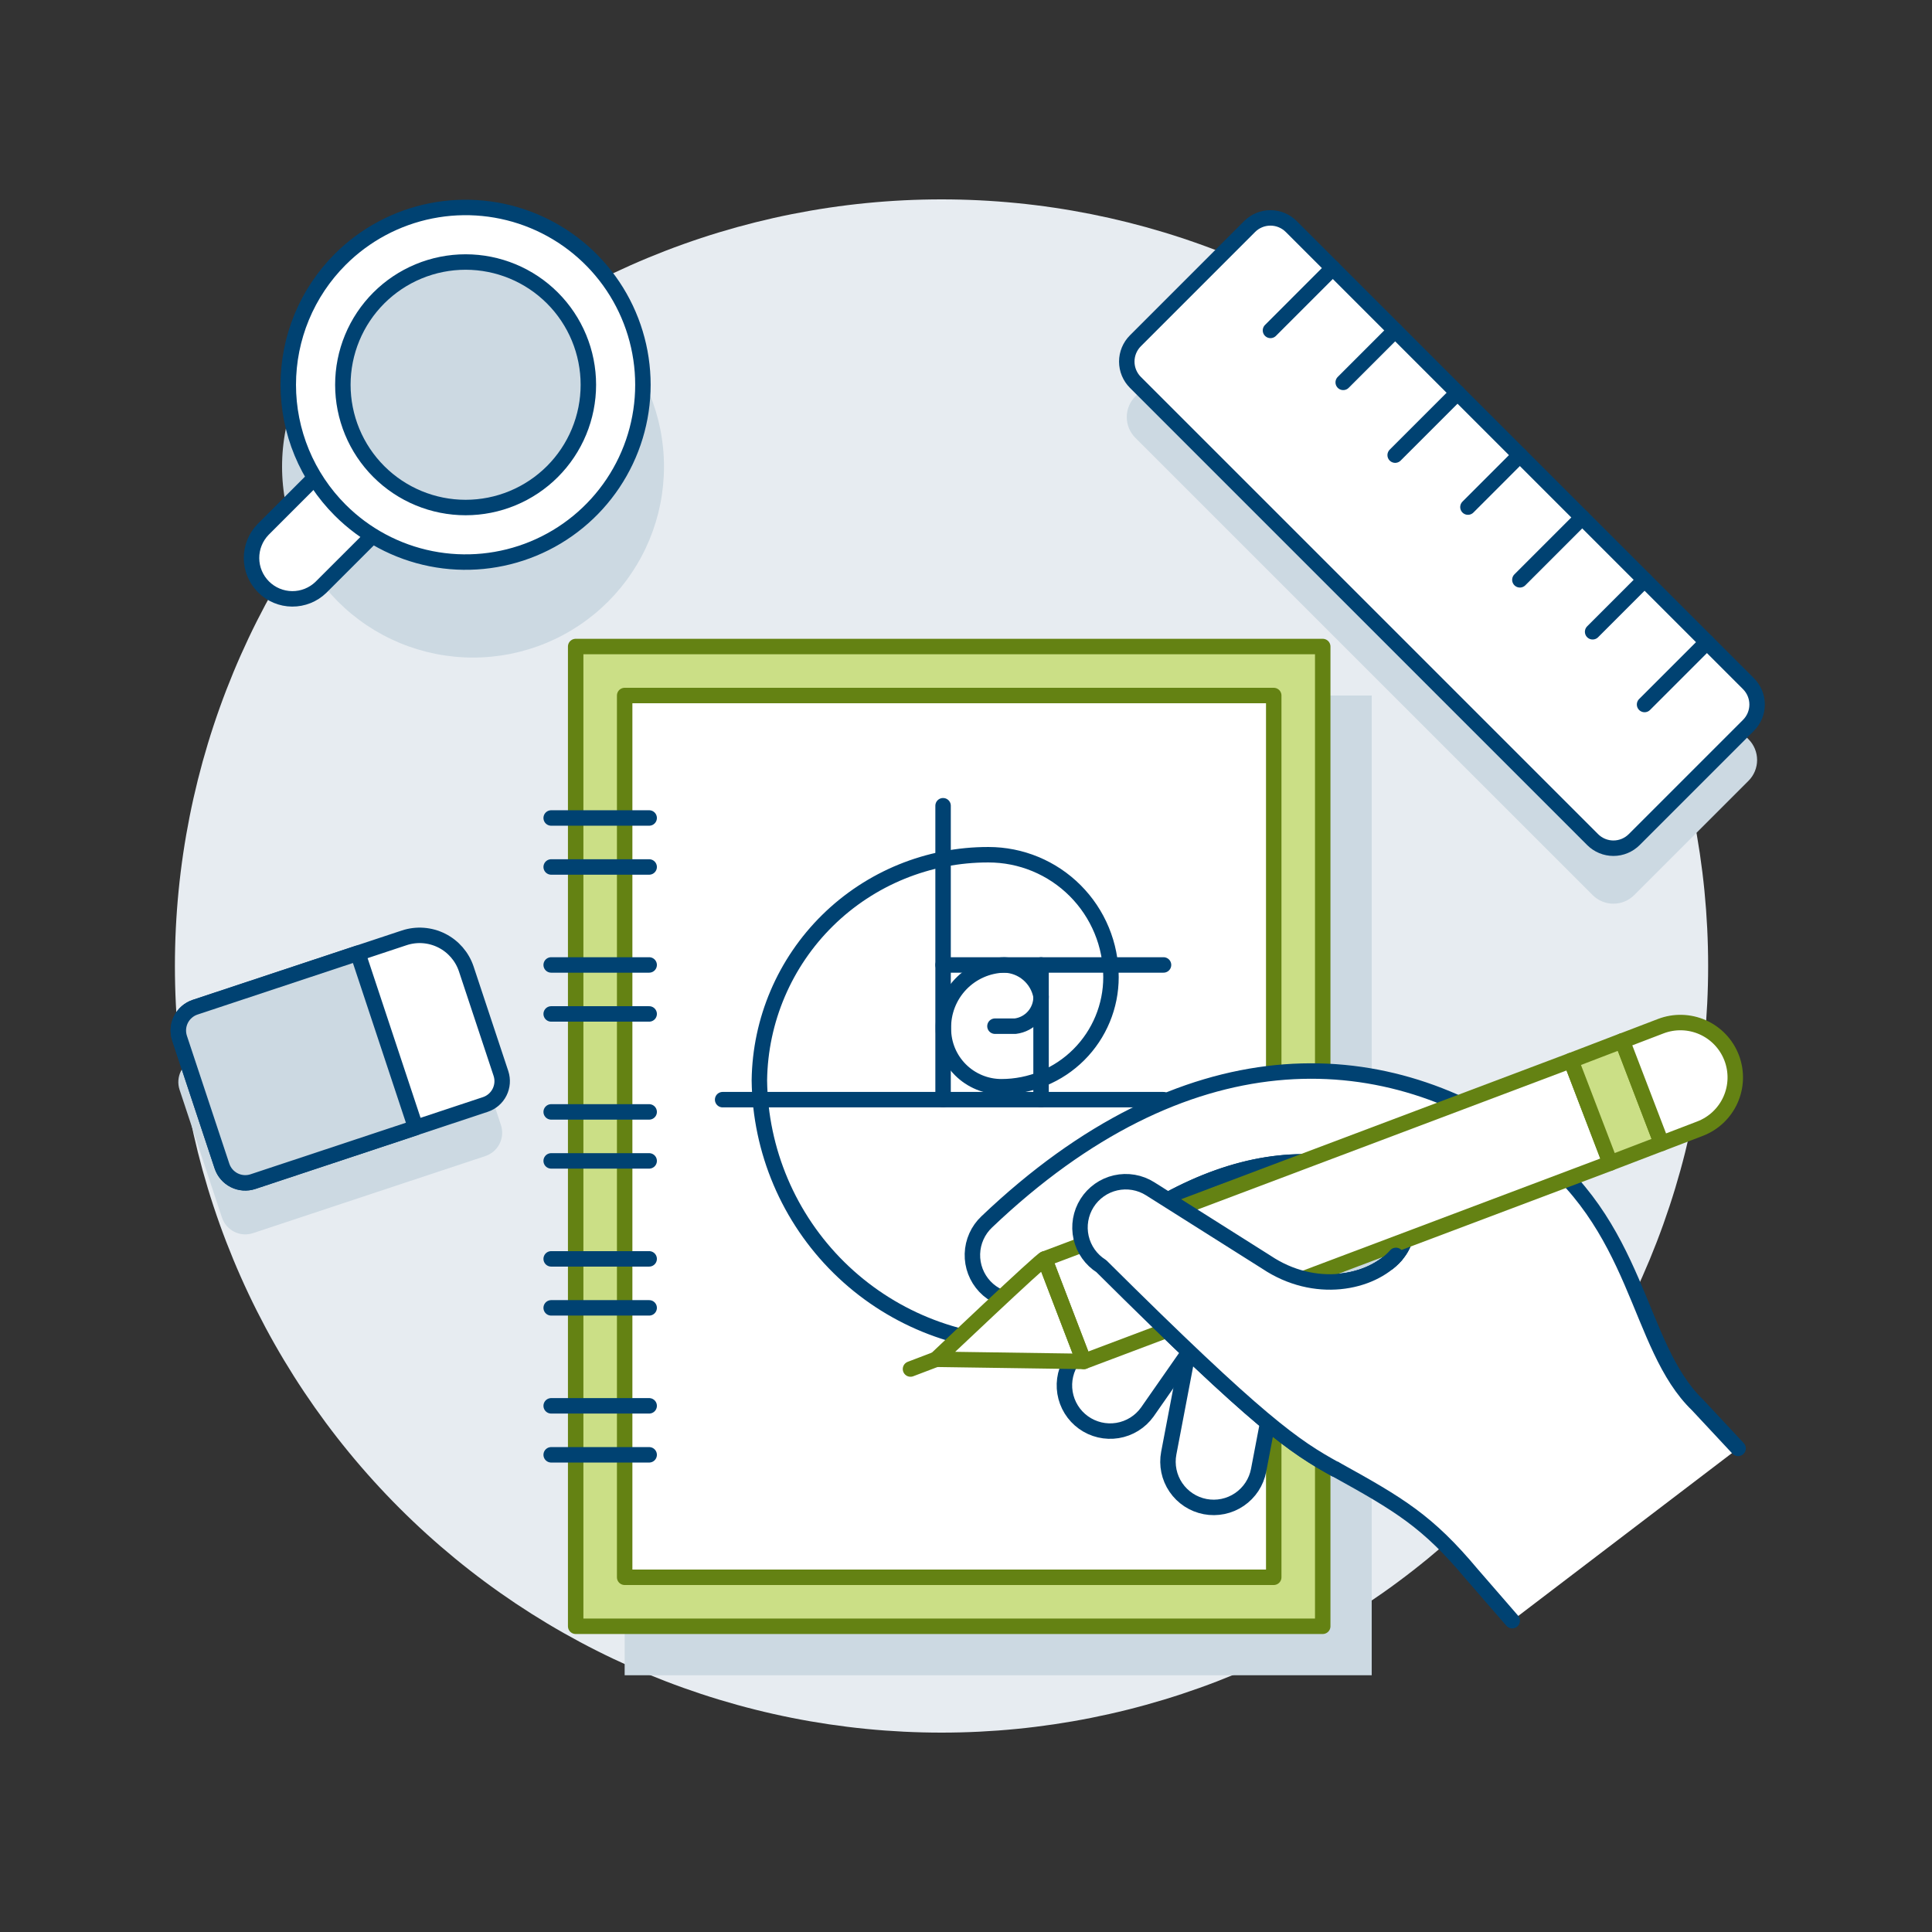 <?xml version="1.0" encoding="UTF-8"?>
<svg xmlns="http://www.w3.org/2000/svg" width="500" height="500" viewBox="0 0 500 500" fill="none">
  <rect x="0" y="0" width="500" height="500" fill="#333333" stroke="none"/>
  <g id="sketch-workspace-1-16">
    <path id="Vector" d="M45.266 250C45.266 276.054 50.397 301.854 60.368 325.924C70.338 349.995 84.953 371.867 103.376 390.29C121.799 408.713 143.67 423.327 167.741 433.298C191.812 443.268 217.611 448.4 243.666 448.4C269.72 448.4 295.519 443.268 319.59 433.298C343.661 423.327 365.532 408.713 383.956 390.29C402.379 371.867 416.993 349.995 426.963 325.924C436.934 301.854 442.066 276.054 442.066 250C442.066 223.946 436.934 198.147 426.963 174.076C416.993 150.005 402.379 128.133 383.956 109.71C365.532 91.287 343.661 76.673 319.59 66.702C295.519 56.732 269.72 51.6 243.666 51.6C217.611 51.6 191.812 56.732 167.741 66.702C143.67 76.673 121.799 91.287 103.376 109.71C84.953 128.133 70.338 150.005 60.368 174.076C50.397 198.147 45.266 223.946 45.266 250Z" fill="#E7ECF1"></path>
    <path id="Vector_2" d="M293.837 102.564L323.408 72.978C324.835 71.551 326.77 70.75 328.787 70.75C330.805 70.75 332.74 71.551 334.166 72.978L452.512 191.313C453.937 192.741 454.737 194.675 454.737 196.692C454.737 198.709 453.937 200.644 452.512 202.071L422.93 231.648C421.504 233.074 419.569 233.875 417.551 233.875C415.534 233.875 413.599 233.074 412.172 231.648L293.837 113.317C293.13 112.611 292.569 111.773 292.187 110.851C291.804 109.928 291.607 108.939 291.607 107.941C291.607 106.942 291.804 105.953 292.187 105.03C292.569 104.108 293.13 103.27 293.837 102.564Z" fill="#CCD9E2"></path>
    <path id="Vector_3" d="M72.998 120.757C72.998 127.247 74.276 133.674 76.76 139.67C79.244 145.666 82.884 151.114 87.473 155.704C92.062 160.293 97.511 163.933 103.507 166.417C109.503 168.9 115.929 170.179 122.419 170.179C128.91 170.179 135.336 168.9 141.332 166.417C147.328 163.933 152.777 160.293 157.366 155.704C161.955 151.114 165.595 145.666 168.079 139.67C170.563 133.674 171.841 127.247 171.841 120.757C171.841 107.65 166.634 95.079 157.366 85.811C148.097 76.543 135.527 71.336 122.419 71.336C109.312 71.336 96.742 76.543 87.473 85.811C78.205 95.079 72.998 107.65 72.998 120.757Z" fill="#CCD9E2"></path>
    <path id="Vector_4" d="M83.057 151.995C81.061 153.931 78.384 155.005 75.603 154.984C72.823 154.963 70.162 153.849 68.195 151.883C66.229 149.916 65.115 147.255 65.094 144.475C65.073 141.694 66.147 139.017 68.083 137.021L85.552 119.552L100.531 134.531L83.057 151.995Z" fill="white" stroke="#004272" stroke-width="4" stroke-linecap="round" stroke-linejoin="round"></path>
    <path id="Vector_5" d="M88.046 132.026C94.463 138.444 102.64 142.815 111.542 144.586C120.444 146.357 129.671 145.448 138.056 141.975C146.442 138.502 153.609 132.62 158.651 125.073C163.694 117.527 166.385 108.654 166.385 99.578C166.385 90.502 163.694 81.629 158.651 74.083C153.609 66.536 146.442 60.654 138.056 57.181C129.671 53.708 120.444 52.799 111.542 54.57C102.64 56.341 94.463 60.712 88.046 67.13C83.784 71.391 80.403 76.449 78.097 82.017C75.791 87.584 74.603 93.552 74.603 99.578C74.603 105.604 75.791 111.572 78.097 117.139C80.403 122.707 83.784 127.765 88.046 132.026Z" fill="white" stroke="#004272" stroke-width="4" stroke-linecap="round" stroke-linejoin="round"></path>
    <path id="Vector_6" d="M88.731 99.578C88.731 103.75 89.552 107.881 91.149 111.735C92.745 115.59 95.085 119.092 98.035 122.042C100.985 124.992 104.488 127.332 108.342 128.928C112.196 130.525 116.327 131.347 120.499 131.347C124.671 131.347 128.802 130.525 132.657 128.928C136.511 127.332 140.013 124.992 142.963 122.042C145.913 119.092 148.253 115.59 149.85 111.735C151.446 107.881 152.268 103.75 152.268 99.578C152.268 95.406 151.446 91.275 149.85 87.421C148.253 83.566 145.913 80.064 142.963 77.114C140.013 74.164 136.511 71.824 132.657 70.227C128.802 68.631 124.671 67.809 120.499 67.809C116.327 67.809 112.196 68.631 108.342 70.227C104.488 71.824 100.985 74.164 98.035 77.114C95.085 80.064 92.745 83.566 91.149 87.421C89.552 91.275 88.731 95.406 88.731 99.578Z" fill="#CCD9E2"></path>
    <path id="Vector_7" d="M88.731 99.578C88.731 103.75 89.552 107.881 91.149 111.735C92.745 115.59 95.085 119.092 98.035 122.042C100.985 124.992 104.488 127.332 108.342 128.928C112.196 130.525 116.327 131.347 120.499 131.347C124.671 131.347 128.802 130.525 132.657 128.928C136.511 127.332 140.013 124.992 142.963 122.042C145.913 119.092 148.253 115.59 149.85 111.735C151.446 107.881 152.268 103.75 152.268 99.578C152.268 95.406 151.446 91.275 149.85 87.421C148.253 83.566 145.913 80.064 142.963 77.114C140.013 74.164 136.511 71.824 132.657 70.227C128.802 68.631 124.671 67.809 120.499 67.809C116.327 67.809 112.196 68.631 108.342 70.227C104.488 71.824 100.985 74.164 98.035 77.114C95.085 80.064 92.745 83.566 91.149 87.421C89.552 91.275 88.731 95.406 88.731 99.578Z" stroke="#004272" stroke-width="4" stroke-linecap="round" stroke-linejoin="round"></path>
    <path id="Vector_8" d="M161.662 180H354.998V433.555H161.662V180Z" fill="#CCD9E2"></path>
    <path id="Vector_9" d="M148.984 167.322H342.32V420.877H148.984V167.322Z" fill="#CBDF86" stroke="#648213" stroke-width="4" stroke-linecap="round" stroke-linejoin="round"></path>
    <path id="Vector_10" d="M161.662 180H329.642V408.199H161.662V180Z" fill="white" stroke="#648213" stroke-width="4" stroke-linecap="round" stroke-linejoin="round"></path>
    <path id="Vector_11" d="M142.646 211.694H168.002" stroke="#004272" stroke-width="4" stroke-linecap="round" stroke-linejoin="round"></path>
    <path id="Vector_12" d="M142.646 224.372H168.002" stroke="#004272" stroke-width="4" stroke-linecap="round" stroke-linejoin="round"></path>
    <path id="Vector_13" d="M142.646 249.727H168.002" stroke="#004272" stroke-width="4" stroke-linecap="round" stroke-linejoin="round"></path>
    <path id="Vector_14" d="M142.646 262.405H168.002" stroke="#004272" stroke-width="4" stroke-linecap="round" stroke-linejoin="round"></path>
    <path id="Vector_15" d="M142.646 287.76H168.002" stroke="#004272" stroke-width="4" stroke-linecap="round" stroke-linejoin="round"></path>
    <path id="Vector_16" d="M142.646 300.438H168.002" stroke="#004272" stroke-width="4" stroke-linecap="round" stroke-linejoin="round"></path>
    <path id="Vector_17" d="M142.646 325.794H168.002" stroke="#004272" stroke-width="4" stroke-linecap="round" stroke-linejoin="round"></path>
    <path id="Vector_18" d="M142.646 338.472H168.002" stroke="#004272" stroke-width="4" stroke-linecap="round" stroke-linejoin="round"></path>
    <path id="Vector_19" d="M142.646 363.827H168.002" stroke="#004272" stroke-width="4" stroke-linecap="round" stroke-linejoin="round"></path>
    <path id="Vector_20" d="M142.646 376.505H168.002" stroke="#004272" stroke-width="4" stroke-linecap="round" stroke-linejoin="round"></path>
    <path id="Vector_21" d="M244.068 208.524V284.591" stroke="#004272" stroke-width="4" stroke-linecap="round" stroke-linejoin="round"></path>
    <path id="Vector_22" d="M187.018 284.591H301.117" stroke="#004272" stroke-width="4" stroke-linecap="round" stroke-linejoin="round"></path>
    <path id="Vector_23" d="M244.068 249.727H301.118" stroke="#004272" stroke-width="4" stroke-linecap="round" stroke-linejoin="round"></path>
    <path id="Vector_24" d="M269.424 249.727V284.591" stroke="#004272" stroke-width="4" stroke-linecap="round" stroke-linejoin="round"></path>
    <path id="Vector_25" d="M270.831 347.98H265.836C247.602 348.015 230.09 340.85 217.111 328.042C204.131 315.234 196.733 297.82 196.525 279.586C196.733 264.008 203.076 249.139 214.179 238.208C225.281 227.278 240.247 221.167 255.827 221.202C259.989 221.202 264.111 222.021 267.957 223.614C271.802 225.206 275.297 227.541 278.24 230.484C281.183 233.427 283.518 236.921 285.11 240.767C286.703 244.613 287.522 248.734 287.522 252.897C287.519 260.417 284.53 267.628 279.211 272.945C273.893 278.261 266.68 281.248 259.16 281.248C257.189 281.248 255.237 280.86 253.415 280.105C251.594 279.351 249.939 278.245 248.546 276.85C247.152 275.456 246.046 273.801 245.292 271.979C244.538 270.158 244.151 268.206 244.151 266.234C244.054 261.954 245.661 257.811 248.617 254.716C251.574 251.621 255.64 249.826 259.919 249.727C262.203 249.787 264.396 250.632 266.129 252.122C267.861 253.611 269.026 255.652 269.427 257.901C269.458 259.78 268.793 261.603 267.559 263.02C266.326 264.437 264.611 265.347 262.746 265.574H257.494" stroke="#004272" stroke-width="4" stroke-linecap="round" stroke-linejoin="round"></path>
    <path id="Vector_26" d="M293.837 88.2L323.408 58.619C324.835 57.192 326.77 56.391 328.788 56.391C330.805 56.391 332.74 57.192 334.167 58.619L452.512 176.949C453.937 178.377 454.738 180.311 454.738 182.328C454.738 184.346 453.937 186.28 452.512 187.708L422.931 217.289C421.504 218.715 419.569 219.517 417.552 219.517C415.534 219.517 413.599 218.715 412.173 217.289L293.837 98.958C292.411 97.531 291.609 95.597 291.609 93.579C291.609 91.562 292.411 89.627 293.837 88.2Z" fill="white"></path>
    <path id="Vector_27" d="M293.837 88.2L323.408 58.619C324.835 57.192 326.77 56.391 328.788 56.391C330.805 56.391 332.74 57.192 334.167 58.619L452.512 176.949C453.937 178.377 454.738 180.311 454.738 182.328C454.738 184.346 453.937 186.28 452.512 187.708L422.931 217.289C421.504 218.715 419.569 219.517 417.552 219.517C415.534 219.517 413.599 218.715 412.173 217.289L293.837 98.958C292.411 97.531 291.609 95.597 291.609 93.579C291.609 91.562 292.411 89.627 293.837 88.2Z" stroke="#004272" stroke-width="4" stroke-linecap="round" stroke-linejoin="round"></path>
    <path id="Vector_28" d="M441.753 166.191L425.613 182.326" stroke="#004272" stroke-width="4" stroke-linecap="round" stroke-linejoin="round"></path>
    <path id="Vector_29" d="M425.613 150.056L412.172 163.503" stroke="#004272" stroke-width="4" stroke-linecap="round" stroke-linejoin="round"></path>
    <path id="Vector_30" d="M409.479 133.921L393.344 150.056" stroke="#004272" stroke-width="4" stroke-linecap="round" stroke-linejoin="round"></path>
    <path id="Vector_31" d="M393.344 117.786L379.902 131.233" stroke="#004272" stroke-width="4" stroke-linecap="round" stroke-linejoin="round"></path>
    <path id="Vector_32" d="M377.208 101.646L361.068 117.786" stroke="#004272" stroke-width="4" stroke-linecap="round" stroke-linejoin="round"></path>
    <path id="Vector_33" d="M361.07 85.512L347.623 98.958" stroke="#004272" stroke-width="4" stroke-linecap="round" stroke-linejoin="round"></path>
    <path id="Vector_34" d="M344.934 69.372L328.799 85.511" stroke="#004272" stroke-width="4" stroke-linecap="round" stroke-linejoin="round"></path>
    <path id="Vector_35" d="M120.664 264.086L129.646 291.168C130.169 292.765 130.04 294.503 129.287 296.005C128.533 297.506 127.216 298.649 125.624 299.183L65.459 319.142C63.863 319.666 62.125 319.536 60.624 318.783C59.123 318.029 57.982 316.712 57.448 315.12L46.472 282.022C45.946 280.427 46.073 278.688 46.826 277.187C47.579 275.685 48.896 274.544 50.489 274.011L104.638 256.046C107.829 254.997 111.307 255.253 114.309 256.76C117.312 258.267 119.597 260.901 120.664 264.086Z" fill="#CCD9E2"></path>
    <path id="Vector_36" d="M120.664 250.744L129.646 277.821C130.169 279.416 130.04 281.154 129.286 282.655C128.533 284.156 127.216 285.298 125.624 285.831L65.459 305.79C63.864 306.316 62.125 306.189 60.624 305.436C59.123 304.683 57.981 303.365 57.449 301.772L46.472 268.684C45.946 267.088 46.073 265.349 46.826 263.847C47.579 262.345 48.896 261.202 50.49 260.669L104.638 242.704C107.83 241.656 111.306 241.913 114.309 243.419C117.311 244.926 119.596 247.559 120.664 250.744Z" fill="white" stroke="#004272" stroke-width="4" stroke-linecap="round" stroke-linejoin="round"></path>
    <path id="Vector_37" d="M92.605 246.697L107.574 291.833L65.459 305.805C63.864 306.331 62.125 306.204 60.624 305.451C59.123 304.698 57.981 303.381 57.449 301.787L46.472 268.684C45.946 267.089 46.073 265.349 46.826 263.847C47.579 262.345 48.896 261.202 50.49 260.669L92.605 246.697Z" fill="#CCD9E2"></path>
    <path id="Vector_38" d="M92.605 246.697L107.574 291.833L65.459 305.805C63.864 306.331 62.125 306.204 60.624 305.451C59.123 304.698 57.981 303.381 57.449 301.787L46.472 268.684C45.946 267.089 46.073 265.349 46.826 263.847C47.579 262.345 48.896 261.202 50.49 260.669L92.605 246.697Z" stroke="#004272" stroke-width="4" stroke-linecap="round" stroke-linejoin="round"></path>
    <path id="Vector_39" d="M323.522 328.864C325.051 329.153 326.507 329.741 327.808 330.594C329.109 331.446 330.229 332.547 331.104 333.832C331.979 335.118 332.592 336.564 332.909 338.087C333.225 339.609 333.238 341.18 332.946 342.707L325.73 380.498C325.142 383.581 323.353 386.305 320.757 388.069C318.16 389.834 314.97 390.495 311.886 389.907C308.803 389.319 306.079 387.53 304.315 384.934C302.55 382.338 301.889 379.147 302.477 376.063L309.679 338.288C309.969 336.76 310.557 335.304 311.41 334.004C312.262 332.703 313.363 331.583 314.648 330.708C315.934 329.833 317.379 329.22 318.902 328.903C320.425 328.587 321.995 328.574 323.522 328.864Z" fill="white" stroke="#004272" stroke-width="4"></path>
    <path id="Vector_40" d="M311.896 323.571C313.158 324.479 314.229 325.626 315.048 326.948C315.867 328.269 316.417 329.739 316.668 331.273C316.918 332.808 316.864 334.376 316.508 335.89C316.153 337.403 315.502 338.831 314.594 340.093L296.912 365.444C296.004 366.705 294.857 367.776 293.535 368.594C292.214 369.413 290.744 369.963 289.21 370.213C287.676 370.463 286.108 370.409 284.595 370.053C283.082 369.697 281.654 369.047 280.392 368.14C279.131 367.232 278.06 366.085 277.242 364.763C276.424 363.442 275.874 361.972 275.623 360.438C275.373 358.904 275.427 357.336 275.783 355.823C276.139 354.31 276.789 352.882 277.697 351.62L295.379 326.27C297.212 323.722 299.981 322.006 303.079 321.5C306.176 320.994 309.348 321.739 311.896 323.571Z" fill="white" stroke="#004272" stroke-width="4"></path>
    <path id="Vector_41" d="M345.588 380.215C362.259 389.436 369.461 393.721 380.918 407.416L391.334 419.414L449.818 374.848L439.342 363.619C423.351 348.198 424.631 316.643 394.901 295.617C357.338 269.056 306.677 267.345 255.366 316.226C253.083 318.381 251.751 321.355 251.661 324.493C251.571 327.631 252.732 330.676 254.887 332.959C257.043 335.241 260.016 336.574 263.154 336.663C266.292 336.753 269.337 335.593 271.62 333.437C274.881 330.352 278.253 327.385 281.728 324.544C288.189 319.34 295.054 314.658 302.258 310.542C319.677 301.083 336.323 298.4 351.972 302.606C365.284 306.202 366.802 318.612 361.267 324.851C354.784 332.153 340.241 334.975 327.742 326.607L302.258 310.517C295.058 314.641 288.199 319.332 281.743 324.544C282.632 325.783 283.752 326.839 285.042 327.654C326.249 368.648 334.914 374.313 345.588 380.215Z" fill="white"></path>
    <path id="Vector_42" d="M361.267 324.896C354.784 332.197 340.242 335.019 327.742 326.652L302.258 310.561C319.677 301.103 336.328 298.419 351.977 302.625C365.285 306.226 366.802 318.636 361.267 324.896Z" fill="#CCD9E2" stroke="#004272" stroke-width="4" stroke-linejoin="round"></path>
    <path id="Vector_43" d="M449.818 374.848L439.342 363.619C423.351 348.198 424.631 316.643 394.901 295.617C357.338 269.056 306.677 267.345 255.366 316.226C253.083 318.381 251.751 321.355 251.661 324.493C251.571 327.631 252.732 330.676 254.887 332.959C257.043 335.241 260.016 336.574 263.154 336.663C266.292 336.753 269.337 335.593 271.62 333.437C274.881 330.352 278.253 327.385 281.728 324.544C288.189 319.34 295.054 314.658 302.258 310.542C319.677 301.083 336.323 298.4 351.972 302.606C365.284 306.202 366.802 318.612 361.267 324.851C354.784 332.153 340.241 334.975 327.742 326.607L302.258 310.517C295.058 314.641 288.199 319.332 281.743 324.544C282.632 325.783 283.752 326.839 285.042 327.654C326.274 368.643 334.939 374.308 345.613 380.23C362.284 389.45 369.486 393.736 380.943 407.43L391.359 419.429" stroke="#004272" stroke-width="4" stroke-linecap="round" stroke-linejoin="round"></path>
    <path id="Vector_44" d="M280.509 352.335L270.346 325.809L406.567 274.463L416.735 300.994L280.509 352.335Z" fill="white"></path>
    <path id="Vector_45" d="M270.335 325.809C269.676 325.749 242.262 351.779 242.262 351.779L280.498 352.335L270.335 325.809Z" fill="white"></path>
    <path id="Vector_46" d="M280.509 352.335L270.346 325.809L406.567 274.463L416.735 300.994L280.509 352.335Z" stroke="#648213" stroke-width="4" stroke-linecap="round" stroke-linejoin="round"></path>
    <path id="Vector_47" d="M406.572 274.463L419.83 269.379L429.998 295.905L416.735 300.989L406.572 274.463Z" fill="#CBDF86"></path>
    <path id="Vector_48" d="M406.572 274.463L419.83 269.379L429.998 295.905L416.735 300.989L406.572 274.463Z" stroke="#648213" stroke-width="4" stroke-linecap="round" stroke-linejoin="round"></path>
    <path id="Vector_49" d="M439.968 292.096C443.485 290.748 446.323 288.058 447.857 284.619C449.39 281.179 449.495 277.271 448.147 273.754C446.8 270.237 444.11 267.399 440.67 265.865C437.23 264.331 433.322 264.227 429.805 265.575L419.855 269.384L430.019 295.91L439.968 292.096Z" fill="white"></path>
    <path id="Vector_50" d="M439.968 292.096C443.485 290.748 446.323 288.058 447.857 284.619C449.39 281.179 449.495 277.271 448.147 273.754C446.8 270.237 444.11 267.399 440.67 265.865C437.23 264.331 433.322 264.227 429.805 265.575L419.855 269.384L430.019 295.91L439.968 292.096Z" stroke="#648213" stroke-width="4" stroke-linecap="round" stroke-linejoin="round"></path>
    <path id="Vector_51" d="M242.273 351.779L235.637 354.304" stroke="#648213" stroke-width="4" stroke-linecap="round" stroke-linejoin="round"></path>
    <path id="Vector_52" d="M270.335 325.809C269.676 325.749 242.262 351.779 242.262 351.779L280.498 352.335L270.335 325.809Z" stroke="#648213" stroke-width="4" stroke-linecap="round" stroke-linejoin="round"></path>
    <path id="Vector_53" d="M361.267 324.896C354.784 332.197 340.242 335.019 327.742 326.652L297.66 307.655C296.345 306.825 294.88 306.262 293.348 305.998C291.815 305.734 290.246 305.775 288.729 306.117C287.212 306.46 285.778 307.098 284.508 307.995C283.238 308.892 282.157 310.03 281.327 311.345C280.497 312.66 279.934 314.125 279.67 315.658C279.406 317.19 279.446 318.759 279.789 320.276C280.132 321.793 280.77 323.227 281.667 324.497C282.564 325.767 283.702 326.848 285.017 327.678C326.25 368.668 334.915 374.332 345.589 380.254" fill="white"></path>
    <path id="Vector_54" d="M361.267 324.896C354.784 332.197 340.242 335.019 327.742 326.652L297.66 307.655C296.345 306.825 294.88 306.262 293.348 305.998C291.815 305.734 290.246 305.775 288.729 306.117C287.212 306.46 285.778 307.098 284.508 307.995C283.238 308.892 282.157 310.03 281.327 311.345C280.497 312.66 279.934 314.125 279.67 315.658C279.406 317.19 279.446 318.759 279.789 320.276C280.132 321.793 280.77 323.227 281.667 324.497C282.564 325.767 283.702 326.848 285.017 327.678C326.249 368.668 334.915 374.332 345.589 380.254" stroke="#004272" stroke-width="4" stroke-linecap="round" stroke-linejoin="round"></path>
  </g>
</svg>
